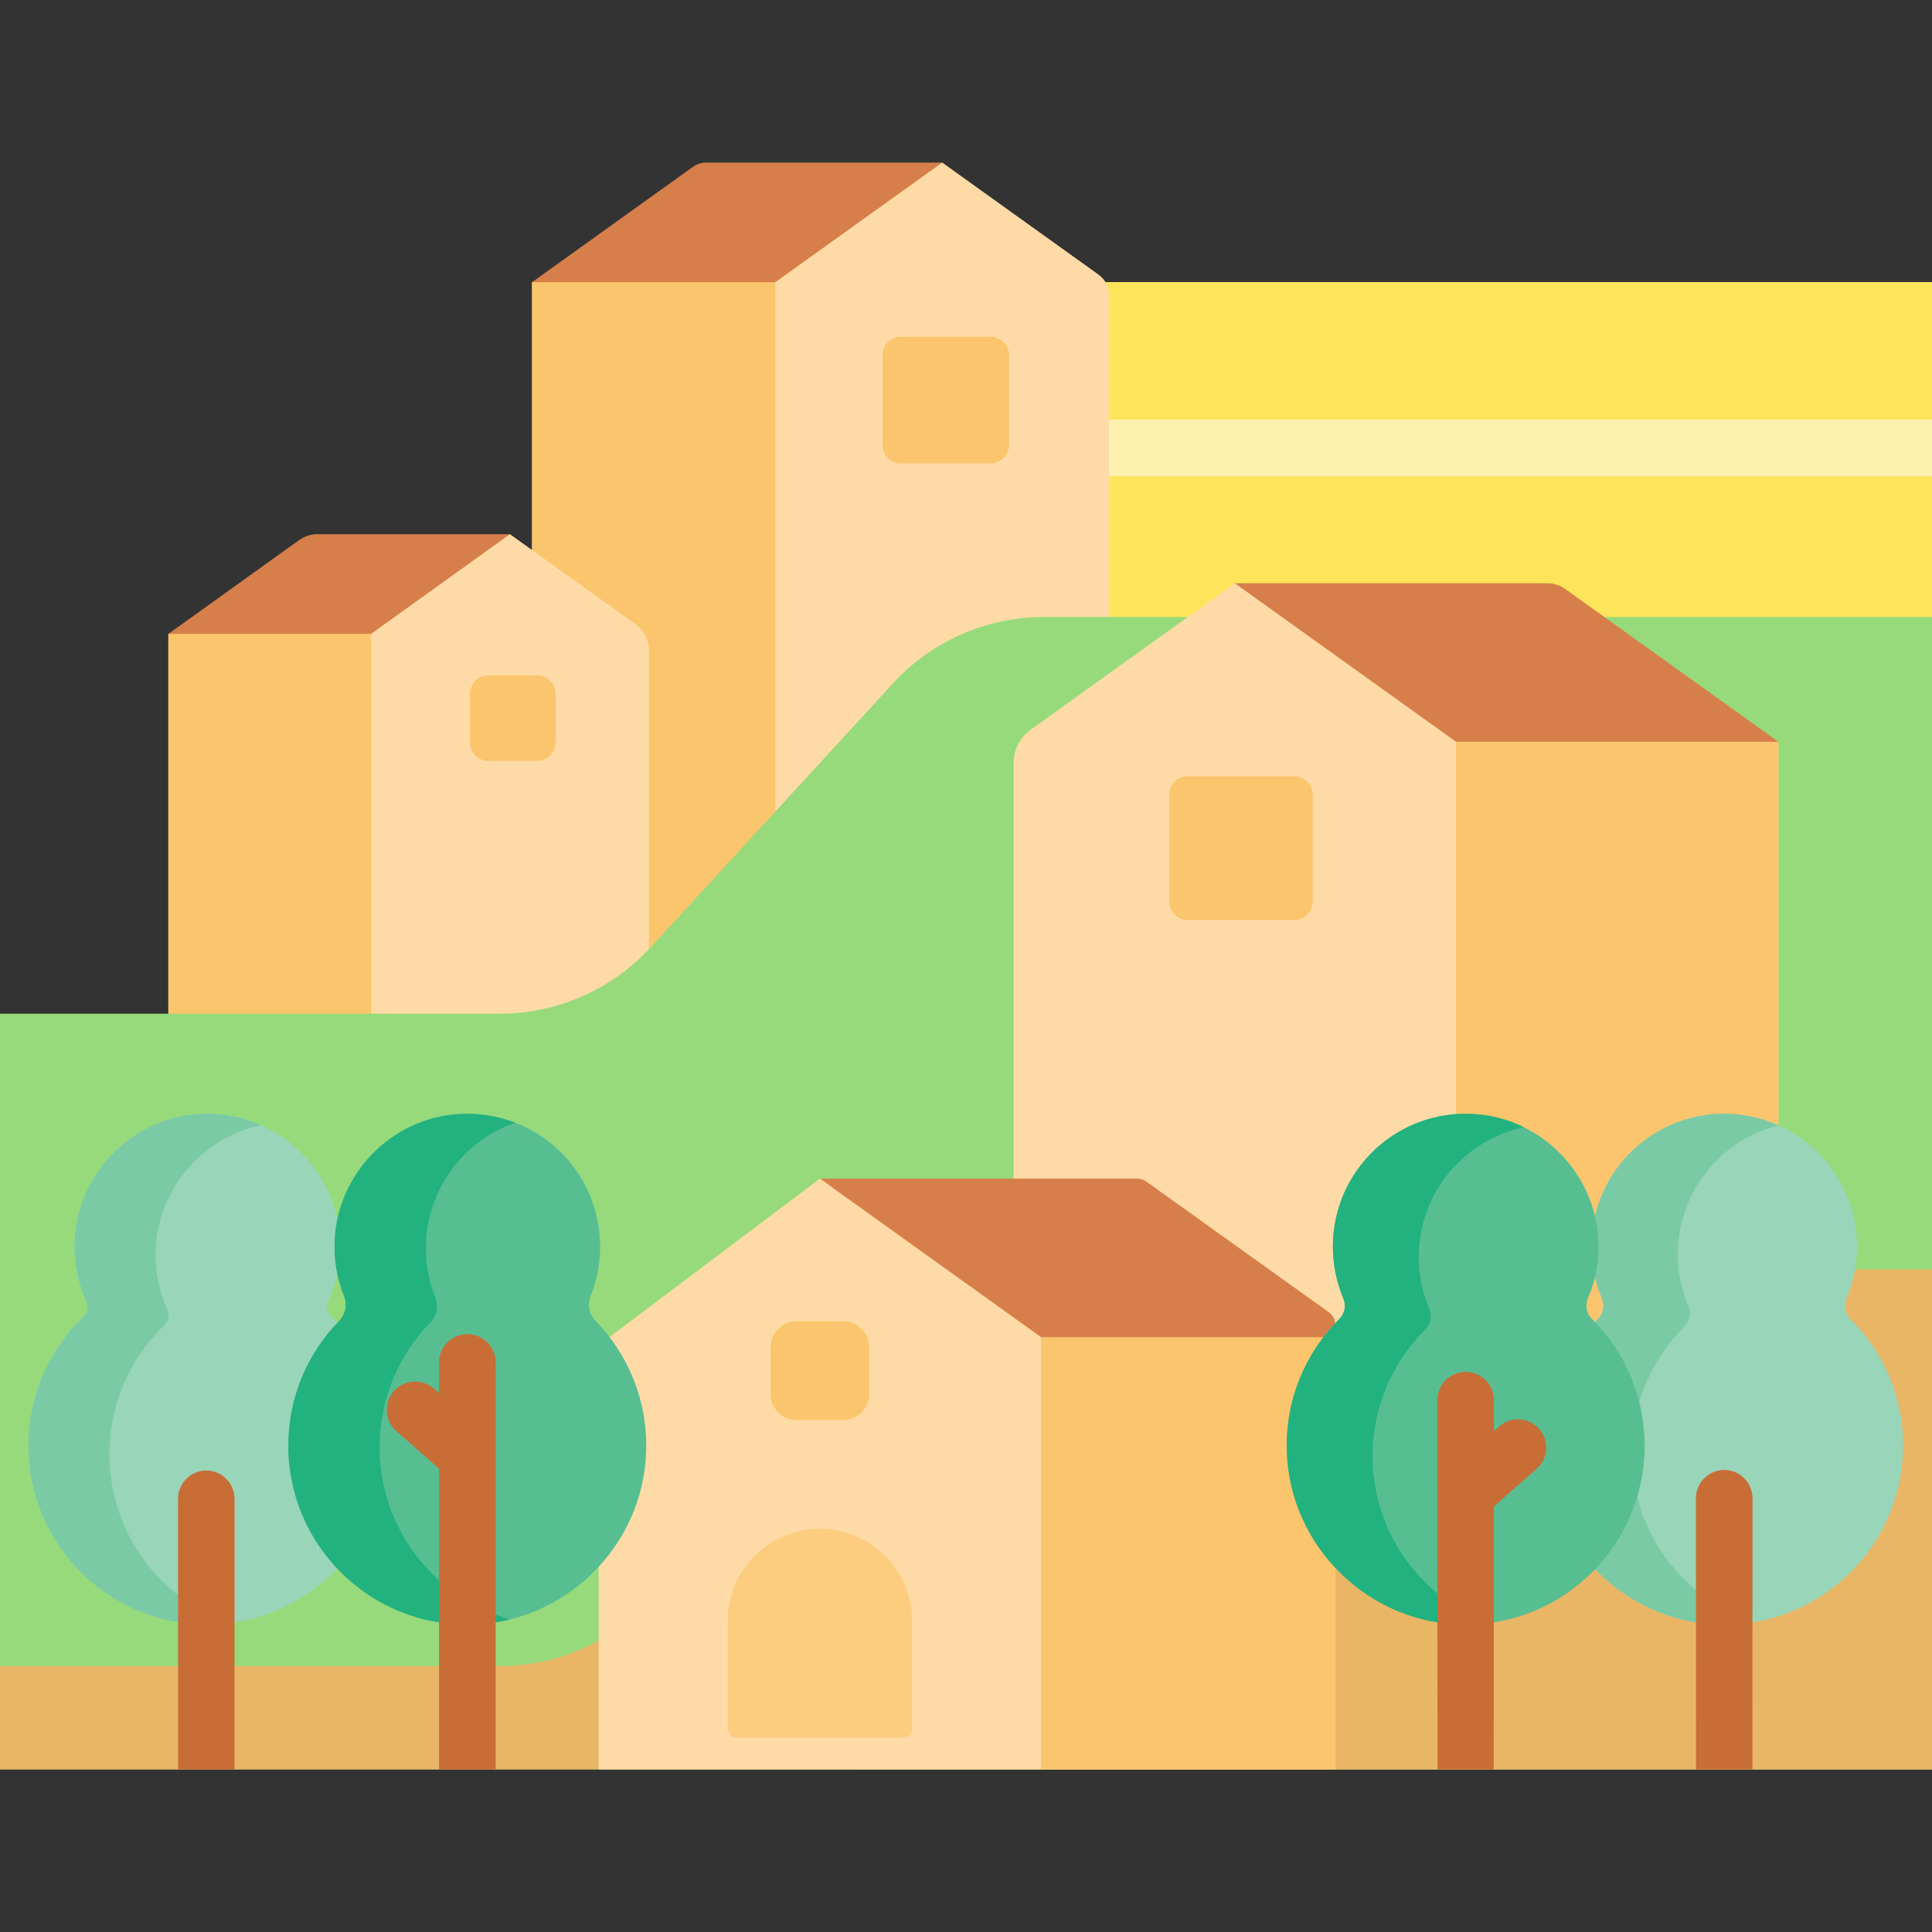 <svg width="20" height="20" viewBox="0 0 20 20" fill="none" xmlns="http://www.w3.org/2000/svg">
<rect x="0" y="0" width="20" height="20" fill="#333333" stroke="none"/>
<path d="M8.832 2.92H20V18.317H8.832V2.92Z" fill="#FEE45A"/>
<path d="M18.409 4.637H17.264H11.545H10.094V6.809C10.322 6.716 10.565 6.666 10.813 6.666H12.357H16.818H20V4.637H18.409Z" fill="#FEE45A"/>
<path d="M20 4.344H11.481C11.319 4.344 11.188 4.475 11.188 4.637C11.188 4.799 11.319 4.93 11.481 4.93H20V4.344Z" fill="#FEF0AE"/>
<path d="M11.481 6.387V10.863H5.508V5.695V2.921L9.754 1.683L11.371 2.842C11.44 2.891 11.481 2.971 11.481 3.055V6.387Z" fill="#FEDBA6"/>
<path d="M8.026 8.356V10.863H5.508V5.695V2.92H5.626H8.026V8.356Z" fill="#FBC56D"/>
<path d="M9.754 1.683L8.026 2.921H5.508L7.172 1.728C7.214 1.698 7.263 1.683 7.313 1.683H9.754Z" fill="#D77F4A"/>
<path d="M6.718 9.723V11.177H1.743V10.325V6.562L5.279 5.53L6.574 6.458C6.664 6.523 6.718 6.627 6.718 6.739V9.723Z" fill="#FEDBA6"/>
<path d="M3.841 11.103V11.177H1.743V10.325V6.562H1.841H3.841V10.392V11.103Z" fill="#FBC56D"/>
<path d="M20 6.387L20 18.317H0V10.494H0.016H5.171C5.766 10.494 6.332 10.245 6.734 9.808L9.245 7.073C9.646 6.636 10.213 6.387 10.808 6.387H12.353H16.816H20Z" fill="#97DA7B"/>
<path d="M20 13.141H16.816H12.353H10.808C10.213 13.141 9.646 13.389 9.245 13.826L6.734 16.561C6.332 16.999 5.766 17.247 5.171 17.247H0.016H0V18.317H20V13.141Z" fill="#E9B665"/>
<path d="M18.41 13.66V13.881H10.494V7.893C10.494 7.759 10.559 7.633 10.668 7.555L12.783 6.038L18.41 7.679V13.66Z" fill="#FEDBA6"/>
<path d="M15.073 7.679H18.254H18.41V13.464V13.686H15.073V13.344V7.679Z" fill="#FBC56D"/>
<path d="M12.783 6.038H16.019C16.085 6.038 16.15 6.059 16.203 6.097L18.41 7.679H15.073L12.783 6.038Z" fill="#D77F4A"/>
<path d="M8.492 12.201H8.488L6.198 13.925V18.317H13.822V13.819C13.822 13.747 13.79 13.68 13.734 13.638L8.492 12.201Z" fill="#FEDBA6"/>
<path d="M13.822 13.803V18.317H10.777V13.842L8.642 12.201L13.746 13.647C13.794 13.683 13.822 13.741 13.822 13.803Z" fill="#FBC56D"/>
<path d="M13.822 13.713V13.842H13.763H10.777L8.871 12.476L8.642 12.312L8.492 12.201H8.642H11.775C11.808 12.201 11.84 12.212 11.866 12.231L13.757 13.585C13.798 13.615 13.822 13.662 13.822 13.713Z" fill="#D77F4A"/>
<path d="M19.114 13.444C19.193 13.258 19.233 13.052 19.222 12.836C19.189 12.146 18.635 11.58 17.946 11.533C17.143 11.478 16.474 12.113 16.474 12.905C16.474 13.096 16.513 13.278 16.584 13.443C16.615 13.516 16.596 13.599 16.54 13.655C16.192 14.003 15.981 14.488 15.997 15.022C16.027 16.014 16.85 16.814 17.841 16.818C18.868 16.822 19.701 15.991 19.701 14.966C19.701 14.451 19.492 13.986 19.153 13.651C19.099 13.597 19.084 13.514 19.114 13.444Z" fill="#99D5B9"/>
<path d="M16.892 15.101C16.877 14.567 17.087 14.082 17.436 13.734C17.491 13.678 17.51 13.595 17.479 13.523C17.408 13.357 17.369 13.175 17.369 12.984C17.369 12.34 17.812 11.799 18.409 11.65C18.266 11.585 18.11 11.544 17.946 11.533C17.143 11.478 16.474 12.113 16.474 12.905C16.474 13.096 16.513 13.278 16.584 13.443C16.615 13.516 16.596 13.599 16.54 13.655C16.192 14.003 15.981 14.488 15.997 15.022C16.027 16.014 16.85 16.814 17.841 16.818C17.943 16.818 18.044 16.81 18.141 16.795C17.435 16.549 16.916 15.885 16.892 15.101Z" fill="#7ACAA6"/>
<path d="M16.438 13.442C16.517 13.258 16.556 13.052 16.546 12.836C16.512 12.146 15.959 11.58 15.27 11.533C14.466 11.478 13.798 12.113 13.798 12.905C13.798 13.095 13.837 13.277 13.907 13.443C13.938 13.516 13.92 13.6 13.863 13.656C13.515 14.003 13.305 14.488 13.321 15.022C13.351 16.014 14.173 16.814 15.165 16.818C16.191 16.822 17.025 15.991 17.025 14.966C17.025 14.452 16.816 13.987 16.478 13.652C16.423 13.597 16.408 13.514 16.438 13.442Z" fill="#57BE92"/>
<path d="M14.21 15.131C14.194 14.597 14.405 14.112 14.753 13.764C14.809 13.708 14.828 13.624 14.797 13.551C14.726 13.386 14.687 13.204 14.687 13.013C14.687 12.353 15.153 11.802 15.774 11.669C15.619 11.593 15.449 11.545 15.27 11.533C14.466 11.478 13.798 12.113 13.798 12.905C13.798 13.095 13.837 13.277 13.907 13.443C13.938 13.516 13.92 13.6 13.863 13.656C13.515 14.003 13.305 14.488 13.321 15.022C13.351 16.014 14.173 16.814 15.165 16.818C15.245 16.818 15.324 16.813 15.402 16.803C14.725 16.542 14.233 15.893 14.21 15.131Z" fill="#22B27F"/>
<path d="M15.172 15.755C15.091 15.755 15.011 15.721 14.953 15.655C14.846 15.534 14.857 15.349 14.979 15.242L15.52 14.766C15.641 14.659 15.826 14.671 15.933 14.792C16.04 14.913 16.028 15.098 15.907 15.205L15.366 15.682C15.31 15.731 15.241 15.755 15.172 15.755Z" fill="#C86D36"/>
<path d="M15.465 14.495C15.465 14.333 15.334 14.202 15.172 14.202C15.011 14.202 14.879 14.333 14.879 14.495C14.879 14.495 14.881 18.313 14.881 18.317H15.463C15.464 18.313 15.465 14.495 15.465 14.495Z" fill="#C86D36"/>
<path d="M0.895 13.475C0.807 13.282 0.762 13.065 0.773 12.836C0.807 12.146 1.36 11.58 2.049 11.533C2.852 11.478 3.521 12.113 3.521 12.905C3.521 13.108 3.477 13.301 3.397 13.475C3.374 13.527 3.385 13.587 3.426 13.626C3.791 13.976 4.014 14.473 3.998 15.022C3.968 16.014 3.146 16.814 2.154 16.818C1.127 16.822 0.294 15.991 0.294 14.966C0.294 14.439 0.514 13.964 0.867 13.627C0.908 13.588 0.919 13.527 0.895 13.475Z" fill="#99D5B9"/>
<path d="M1.133 15.054C1.133 14.527 1.353 14.052 1.706 13.715C1.747 13.676 1.758 13.615 1.734 13.564C1.646 13.37 1.601 13.153 1.612 12.925C1.643 12.298 2.102 11.774 2.703 11.647C2.505 11.56 2.283 11.517 2.049 11.533C1.36 11.58 0.807 12.146 0.773 12.836C0.762 13.065 0.807 13.282 0.895 13.475C0.919 13.527 0.908 13.587 0.867 13.627C0.514 13.964 0.294 14.439 0.294 14.966C0.294 15.991 1.127 16.822 2.154 16.818C2.229 16.818 2.303 16.812 2.375 16.803C1.652 16.551 1.133 15.863 1.133 15.054Z" fill="#7ACAA6"/>
<path d="M2.428 18.294V15.516C2.428 15.354 2.297 15.223 2.135 15.223C1.974 15.223 1.843 15.354 1.843 15.516V18.294V18.317H2.428C2.428 18.317 2.428 18.294 2.428 18.294Z" fill="#C86D36"/>
<path d="M18.142 15.511C18.142 15.349 18.011 15.217 17.849 15.217C17.687 15.217 17.556 15.349 17.556 15.511C17.556 15.511 17.557 18.313 17.557 18.317H18.141C18.141 18.313 18.142 15.511 18.142 15.511Z" fill="#C86D36"/>
<path d="M9.346 17.988H7.63C7.576 17.988 7.533 17.944 7.533 17.891V16.78C7.533 16.253 7.96 15.825 8.488 15.825C9.015 15.825 9.443 16.253 9.443 16.78V17.891C9.443 17.944 9.399 17.988 9.346 17.988Z" fill="#FCCD7F"/>
<path d="M8.728 14.701H8.247C8.098 14.701 7.976 14.579 7.976 14.43V13.949C7.976 13.799 8.098 13.678 8.247 13.678H8.728C8.878 13.678 8.999 13.799 8.999 13.949V14.43C8.999 14.579 8.878 14.701 8.728 14.701Z" fill="#FBC56D"/>
<path d="M5.559 7.877H5.056C4.95 7.877 4.865 7.792 4.865 7.686V7.183C4.865 7.077 4.95 6.991 5.056 6.991H5.559C5.665 6.991 5.751 7.077 5.751 7.183V7.686C5.751 7.792 5.665 7.877 5.559 7.877Z" fill="#FBC56D"/>
<path d="M3.282 5.53C3.217 5.53 3.154 5.551 3.101 5.588L1.743 6.562H3.841L5.279 5.53H3.282Z" fill="#D77F4A"/>
<path d="M13.399 9.524H12.294C12.188 9.524 12.103 9.438 12.103 9.332V8.228C12.103 8.122 12.188 8.036 12.294 8.036H13.399C13.505 8.036 13.59 8.122 13.59 8.228V9.332C13.59 9.438 13.505 9.524 13.399 9.524Z" fill="#FBC56D"/>
<path d="M10.255 4.797H9.326C9.22 4.797 9.135 4.712 9.135 4.606V3.677C9.135 3.572 9.22 3.486 9.326 3.486H10.255C10.36 3.486 10.446 3.572 10.446 3.677V4.606C10.446 4.712 10.36 4.797 10.255 4.797Z" fill="#FBC56D"/>
<path d="M3.56 13.413C3.49 13.236 3.455 13.04 3.465 12.836C3.498 12.146 4.052 11.58 4.741 11.533C5.544 11.478 6.213 12.113 6.213 12.905C6.213 13.084 6.178 13.255 6.116 13.412C6.08 13.502 6.097 13.604 6.165 13.674C6.502 14.02 6.705 14.497 6.689 15.022C6.66 16.014 5.837 16.814 4.845 16.818C3.819 16.822 2.985 15.991 2.985 14.966C2.985 14.463 3.185 14.008 3.51 13.675C3.578 13.605 3.596 13.503 3.56 13.413Z" fill="#57BE92"/>
<path d="M3.93 14.981C3.93 14.479 4.13 14.024 4.455 13.69C4.523 13.621 4.541 13.518 4.505 13.428C4.434 13.251 4.4 13.056 4.41 12.852C4.437 12.285 4.816 11.802 5.332 11.622C5.15 11.552 4.95 11.519 4.741 11.533C4.052 11.58 3.498 12.146 3.465 12.836C3.455 13.04 3.489 13.236 3.56 13.413C3.596 13.503 3.578 13.605 3.51 13.675C3.185 14.008 2.985 14.463 2.985 14.966C2.985 15.991 3.819 16.822 4.845 16.818C4.995 16.817 5.14 16.798 5.28 16.764C4.501 16.544 3.93 15.83 3.93 14.981Z" fill="#22B27F"/>
<path d="M5.131 18.317V14.104C5.131 13.942 5 13.811 4.838 13.811C4.676 13.811 4.545 13.942 4.545 14.104V18.317H5.131Z" fill="#C86D36"/>
<path d="M4.838 15.364C4.769 15.364 4.7 15.34 4.644 15.291L4.103 14.815C3.982 14.708 3.97 14.523 4.077 14.401C4.184 14.28 4.369 14.268 4.491 14.375L5.032 14.851C5.153 14.958 5.165 15.144 5.058 15.265C5 15.331 4.919 15.364 4.838 15.364Z" fill="#C86D36"/>
</svg>
